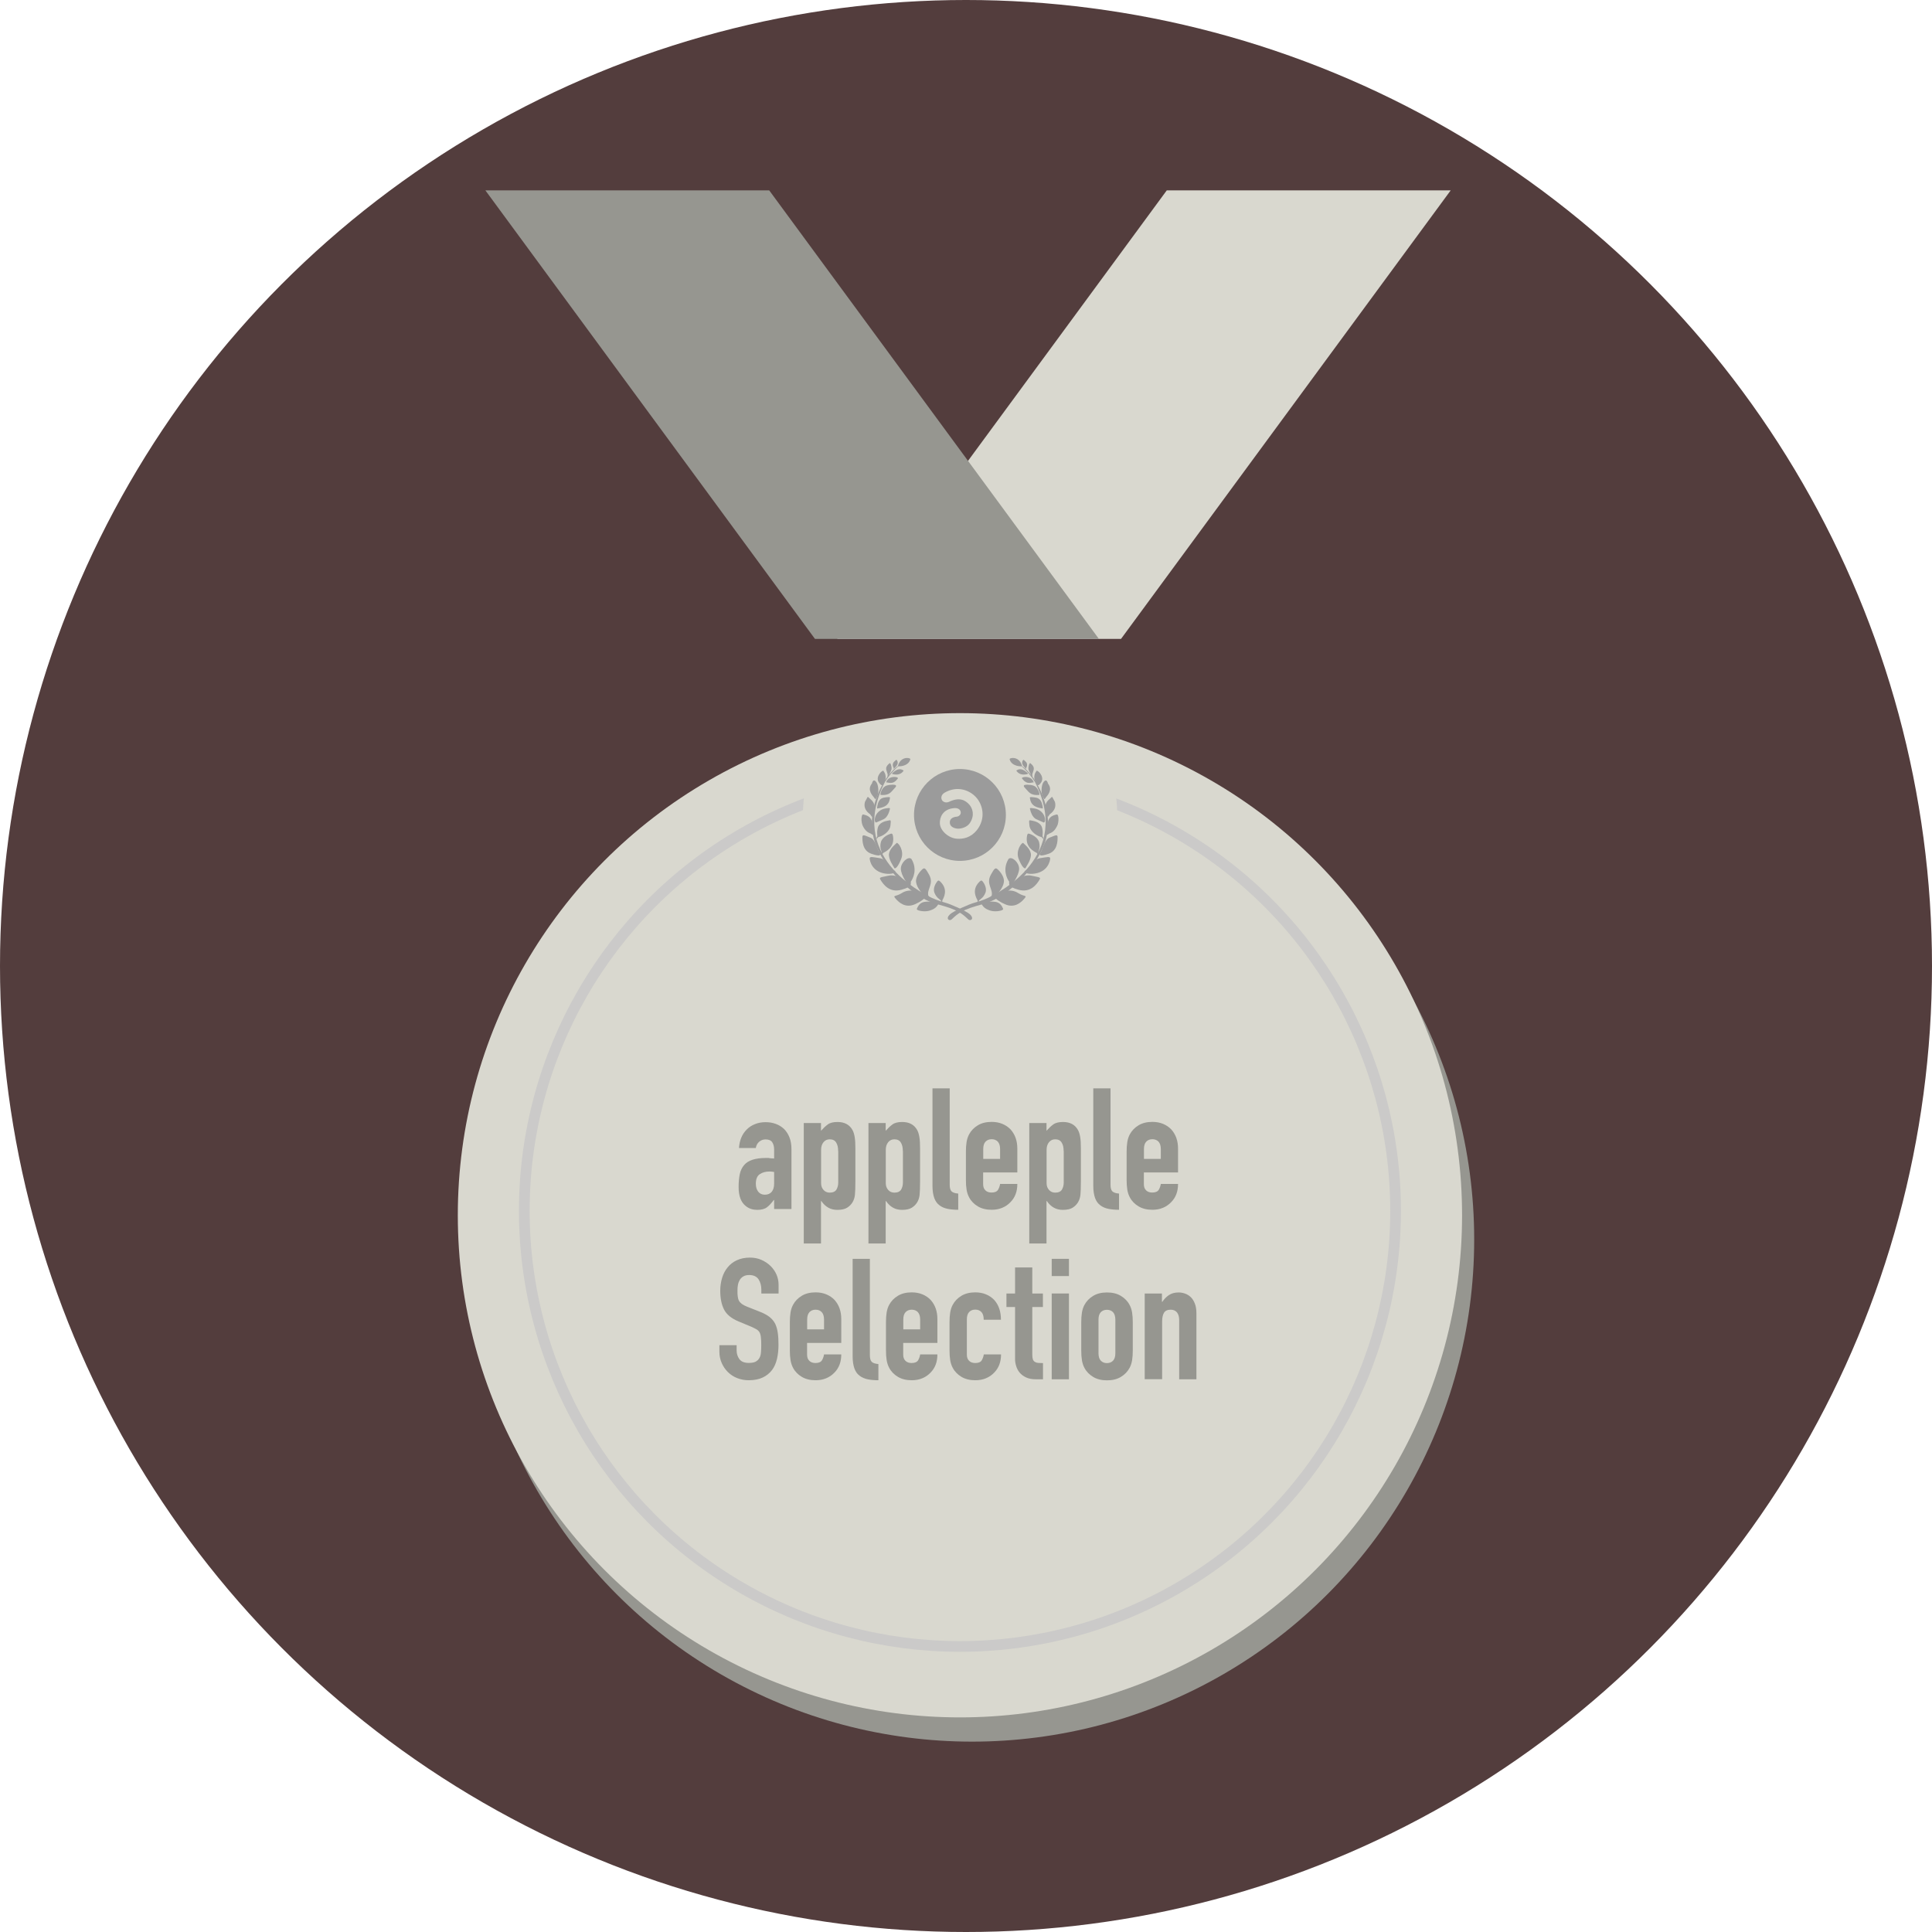 <?xml version="1.0" encoding="UTF-8"?><svg xmlns="http://www.w3.org/2000/svg" viewBox="0 0 204 204"><defs><style>.e{fill:#969690;}.f{fill:#d9d8cf;}.g{fill:#9b9b9b;}.h{fill:#533d3d;}.i{fill:none;stroke:#cbcac9;stroke-miterlimit:10;stroke-width:1.13px;}</style></defs><g id="a"/><g id="b"><g id="c"><g><circle id="d" class="h" cx="102" cy="102" r="102"/><g><circle class="e" cx="102.64" cy="130.88" r="53.02"/><circle class="f" cx="101.36" cy="128.32" r="53.02"/><circle class="i" cx="101.36" cy="127.85" r="46"/><g><polygon class="f" points="88.4 67.46 118.37 67.46 153.18 20.1 123.2 20.1 88.4 67.46"/><polygon class="e" points="116.03 67.46 86.05 67.46 51.25 20.1 81.22 20.1 116.03 67.46"/></g><g><path class="e" d="M81.74,127.64v-.93h-.04c-.24,.33-.48,.59-.72,.77s-.59,.27-1.03,.27c-.21,0-.43-.03-.65-.1-.22-.07-.43-.19-.63-.37-.2-.17-.37-.41-.49-.72-.12-.32-.19-.72-.19-1.22s.04-.96,.12-1.35c.08-.39,.24-.71,.46-.97,.21-.25,.51-.44,.88-.56s.84-.19,1.41-.19h.2c.07,0,.14,0,.2,.02,.06,.01,.13,.02,.21,.02s.17,0,.27,.02v-.95c0-.31-.07-.57-.2-.77-.13-.2-.37-.3-.71-.3-.24,0-.46,.08-.65,.23-.2,.16-.32,.38-.38,.68h-1.77c.05-.81,.32-1.46,.82-1.96,.24-.24,.52-.43,.86-.56,.33-.14,.71-.21,1.13-.21,.38,0,.74,.06,1.07,.18,.33,.12,.62,.3,.88,.54,.24,.24,.43,.54,.57,.89,.14,.36,.21,.77,.21,1.25v6.31h-1.82Zm0-3.89c-.2-.04-.37-.05-.5-.05-.39,0-.73,.09-1.01,.28-.28,.18-.42,.52-.42,1.01,0,.34,.08,.62,.25,.84,.17,.21,.4,.32,.7,.32s.55-.1,.72-.3c.17-.2,.26-.49,.26-.86v-1.23Z"/><path class="e" d="M84.87,131.3v-12.72h1.82v.82c.23-.26,.46-.48,.7-.66s.58-.27,1.04-.27c.75,0,1.28,.29,1.59,.86,.11,.2,.18,.45,.23,.75s.07,.7,.07,1.2v3.45c0,.67-.02,1.15-.05,1.45-.07,.6-.35,1.04-.82,1.34-.24,.15-.58,.23-1.04,.23-.36,0-.68-.08-.96-.24-.28-.16-.52-.39-.72-.69h-.04v4.48h-1.82Zm3.63-9.77c0-.37-.07-.67-.21-.89-.14-.23-.37-.34-.68-.34-.27,0-.49,.1-.66,.31-.17,.21-.25,.48-.25,.81v3.52c0,.29,.09,.52,.26,.71,.17,.19,.39,.28,.65,.28,.34,0,.58-.11,.71-.32,.12-.21,.19-.46,.19-.75v-3.32Z"/><path class="e" d="M91.7,131.3v-12.72h1.82v.82c.23-.26,.46-.48,.7-.66s.58-.27,1.04-.27c.75,0,1.28,.29,1.59,.86,.11,.2,.18,.45,.23,.75s.07,.7,.07,1.2v3.45c0,.67-.02,1.15-.05,1.45-.07,.6-.35,1.04-.82,1.34-.24,.15-.58,.23-1.04,.23-.36,0-.68-.08-.96-.24-.28-.16-.52-.39-.72-.69h-.04v4.48h-1.82Zm3.63-9.77c0-.37-.07-.67-.21-.89-.14-.23-.37-.34-.68-.34-.27,0-.49,.1-.66,.31-.17,.21-.25,.48-.25,.81v3.52c0,.29,.09,.52,.26,.71,.17,.19,.39,.28,.65,.28,.34,0,.58-.11,.71-.32,.12-.21,.19-.46,.19-.75v-3.32Z"/><path class="e" d="M98.46,114.92h1.82v10.16c0,.35,.06,.58,.19,.71s.36,.21,.71,.24v1.71c-.42,0-.79-.03-1.13-.1-.33-.07-.62-.19-.86-.38-.24-.18-.42-.43-.54-.76-.12-.33-.19-.76-.19-1.29v-10.29Z"/><path class="e" d="M107.42,123.8h-3.61v1.23c0,.29,.08,.51,.24,.66,.16,.16,.38,.23,.65,.23,.34,0,.57-.1,.69-.3,.11-.2,.18-.4,.21-.61h1.82c0,.8-.24,1.44-.73,1.93-.24,.25-.52,.45-.86,.59-.33,.14-.71,.21-1.12,.21-.57,0-1.06-.12-1.46-.36s-.71-.55-.92-.95c-.13-.24-.22-.51-.27-.82-.05-.31-.07-.65-.07-1.02v-2.98c0-.37,.02-.71,.07-1.02,.05-.31,.14-.58,.27-.82,.21-.39,.52-.71,.92-.95s.88-.36,1.46-.36c.42,0,.79,.07,1.13,.21,.34,.14,.63,.34,.87,.59,.48,.54,.71,1.21,.71,2.02v2.5Zm-3.61-1.43h1.79v-1.04c0-.34-.08-.6-.24-.78-.16-.17-.38-.26-.65-.26s-.49,.09-.65,.26c-.16,.17-.24,.43-.24,.78v1.04Z"/><path class="e" d="M108.68,131.3v-12.72h1.82v.82c.23-.26,.46-.48,.7-.66s.58-.27,1.04-.27c.75,0,1.28,.29,1.59,.86,.11,.2,.18,.45,.23,.75s.07,.7,.07,1.2v3.45c0,.67-.02,1.15-.05,1.45-.07,.6-.35,1.04-.82,1.34-.24,.15-.58,.23-1.04,.23-.36,0-.68-.08-.96-.24-.28-.16-.52-.39-.72-.69h-.04v4.48h-1.82Zm3.63-9.77c0-.37-.07-.67-.21-.89-.14-.23-.37-.34-.68-.34-.27,0-.49,.1-.66,.31-.17,.21-.25,.48-.25,.81v3.52c0,.29,.09,.52,.26,.71,.17,.19,.39,.28,.65,.28,.34,0,.58-.11,.71-.32,.12-.21,.19-.46,.19-.75v-3.32Z"/><path class="e" d="M115.44,114.92h1.82v10.16c0,.35,.06,.58,.19,.71s.36,.21,.71,.24v1.71c-.42,0-.79-.03-1.13-.1-.33-.07-.62-.19-.86-.38-.24-.18-.42-.43-.54-.76-.12-.33-.19-.76-.19-1.29v-10.29Z"/><path class="e" d="M124.39,123.8h-3.61v1.23c0,.29,.08,.51,.24,.66,.16,.16,.38,.23,.65,.23,.34,0,.57-.1,.69-.3,.11-.2,.18-.4,.21-.61h1.82c0,.8-.24,1.44-.73,1.93-.24,.25-.52,.45-.86,.59-.33,.14-.71,.21-1.12,.21-.57,0-1.06-.12-1.46-.36s-.71-.55-.92-.95c-.13-.24-.22-.51-.27-.82-.05-.31-.07-.65-.07-1.02v-2.98c0-.37,.02-.71,.07-1.02,.05-.31,.14-.58,.27-.82,.21-.39,.52-.71,.92-.95s.88-.36,1.46-.36c.42,0,.79,.07,1.13,.21,.34,.14,.63,.34,.87,.59,.48,.54,.71,1.21,.71,2.02v2.5Zm-3.61-1.43h1.79v-1.04c0-.34-.08-.6-.24-.78-.16-.17-.38-.26-.65-.26s-.49,.09-.65,.26c-.16,.17-.24,.43-.24,.78v1.04Z"/><path class="e" d="M82.21,136.58h-1.82v-.41c0-.42-.1-.78-.29-1.08-.2-.3-.53-.46-.99-.46-.25,0-.45,.05-.61,.14-.16,.09-.28,.21-.38,.36-.09,.15-.16,.33-.2,.53-.04,.2-.05,.4-.05,.62,0,.25,0,.46,.03,.62,.02,.17,.06,.32,.13,.45s.18,.24,.31,.34c.14,.1,.32,.19,.56,.29l1.39,.55c.4,.16,.73,.34,.98,.54s.45,.45,.59,.72c.13,.29,.22,.61,.27,.97s.07,.78,.07,1.24c0,.54-.05,1.03-.16,1.49-.11,.46-.28,.85-.52,1.17-.25,.33-.58,.6-.98,.79s-.9,.29-1.48,.29c-.44,0-.85-.08-1.23-.23-.38-.15-.71-.37-.98-.64-.27-.27-.49-.59-.65-.96s-.24-.76-.24-1.19v-.68h1.82v.57c0,.33,.1,.63,.29,.9,.2,.27,.53,.4,.99,.4,.31,0,.55-.04,.72-.13,.17-.09,.31-.22,.4-.38,.1-.17,.15-.37,.17-.6s.03-.49,.03-.78c0-.33-.01-.61-.04-.82-.02-.21-.07-.39-.14-.52-.08-.13-.19-.24-.33-.32s-.32-.17-.54-.27l-1.3-.54c-.79-.32-1.31-.75-1.58-1.28-.27-.53-.4-1.19-.4-1.99,0-.48,.07-.93,.2-1.36s.33-.8,.59-1.11c.25-.31,.57-.56,.96-.74s.85-.28,1.38-.28c.45,0,.87,.08,1.24,.25s.7,.39,.97,.66c.55,.57,.82,1.23,.82,1.96v.89Z"/><path class="e" d="M88.83,141.8h-3.61v1.23c0,.29,.08,.51,.24,.66,.16,.16,.38,.23,.65,.23,.34,0,.57-.1,.69-.3,.11-.2,.18-.4,.21-.61h1.82c0,.8-.24,1.44-.73,1.93-.24,.25-.52,.45-.86,.59-.33,.14-.71,.21-1.12,.21-.57,0-1.06-.12-1.46-.36s-.71-.55-.92-.95c-.13-.24-.22-.51-.27-.82-.05-.31-.07-.65-.07-1.02v-2.98c0-.37,.02-.71,.07-1.02,.05-.31,.14-.58,.27-.82,.21-.39,.52-.71,.92-.95s.88-.36,1.46-.36c.42,0,.79,.07,1.13,.21,.34,.14,.63,.34,.87,.59,.48,.54,.71,1.21,.71,2.02v2.5Zm-3.61-1.43h1.79v-1.04c0-.34-.08-.6-.24-.78-.16-.17-.38-.26-.65-.26s-.49,.09-.65,.26c-.16,.17-.24,.43-.24,.78v1.04Z"/><path class="e" d="M90.03,132.92h1.82v10.16c0,.35,.06,.58,.19,.71s.36,.21,.71,.24v1.71c-.42,0-.79-.03-1.13-.1-.33-.07-.62-.19-.86-.38-.24-.18-.42-.43-.54-.76-.12-.33-.19-.76-.19-1.29v-10.29Z"/><path class="e" d="M98.98,141.8h-3.61v1.23c0,.29,.08,.51,.24,.66,.16,.16,.38,.23,.65,.23,.34,0,.57-.1,.69-.3,.11-.2,.18-.4,.21-.61h1.82c0,.8-.24,1.44-.73,1.93-.24,.25-.52,.45-.86,.59-.33,.14-.71,.21-1.12,.21-.57,0-1.06-.12-1.46-.36s-.71-.55-.92-.95c-.13-.24-.22-.51-.27-.82-.05-.31-.07-.65-.07-1.02v-2.98c0-.37,.02-.71,.07-1.02,.05-.31,.14-.58,.27-.82,.21-.39,.52-.71,.92-.95s.88-.36,1.46-.36c.42,0,.79,.07,1.13,.21,.34,.14,.63,.34,.87,.59,.48,.54,.71,1.21,.71,2.02v2.5Zm-3.61-1.43h1.79v-1.04c0-.34-.08-.6-.24-.78-.16-.17-.38-.26-.65-.26s-.49,.09-.65,.26c-.16,.17-.24,.43-.24,.78v1.04Z"/><path class="e" d="M102.09,143.03c0,.29,.08,.51,.24,.66,.16,.16,.38,.23,.65,.23,.35,0,.58-.1,.69-.3,.11-.2,.18-.4,.21-.61h1.82c0,.8-.24,1.44-.73,1.93-.24,.25-.52,.45-.86,.59-.33,.14-.71,.21-1.13,.21-.57,0-1.06-.12-1.46-.36-.4-.24-.71-.55-.92-.95-.13-.24-.22-.51-.27-.82s-.07-.65-.07-1.02v-2.98c0-.37,.02-.71,.07-1.02s.14-.58,.27-.82c.21-.39,.52-.71,.92-.95,.4-.24,.88-.36,1.46-.36,.42,0,.79,.07,1.13,.21,.34,.14,.63,.34,.87,.59,.48,.54,.71,1.23,.71,2.09h-1.82c0-.37-.08-.64-.24-.81-.16-.17-.38-.26-.65-.26s-.49,.09-.65,.26c-.16,.17-.24,.43-.24,.78v3.7Z"/><path class="e" d="M107.18,136.58v-2.75h1.82v2.75h1.12v1.43h-1.12v5.02c0,.21,.02,.38,.06,.5s.11,.21,.21,.27c.1,.06,.21,.1,.35,.11s.31,.02,.51,.02v1.71h-.75c-.42,0-.77-.07-1.04-.2-.28-.13-.5-.3-.67-.5-.17-.2-.29-.43-.37-.69-.08-.26-.12-.5-.12-.74v-5.5h-.91v-1.43h.91Z"/><path class="e" d="M111.05,134.74v-1.82h1.82v1.82h-1.82Zm0,10.9v-9.06h1.82v9.06h-1.82Z"/><path class="e" d="M114.17,139.62c0-.37,.02-.71,.07-1.02,.05-.31,.14-.58,.27-.82,.21-.39,.52-.71,.92-.95s.88-.36,1.46-.36,1.06,.12,1.46,.36c.4,.24,.71,.55,.92,.95,.13,.24,.22,.51,.27,.82s.07,.65,.07,1.02v2.98c0,.37-.02,.71-.07,1.02s-.14,.58-.27,.82c-.21,.39-.52,.71-.92,.95-.4,.24-.88,.36-1.46,.36s-1.06-.12-1.46-.36-.71-.55-.92-.95c-.13-.24-.22-.51-.27-.82-.05-.31-.07-.65-.07-1.02v-2.98Zm1.82,3.27c0,.35,.08,.6,.24,.78,.16,.17,.38,.26,.65,.26s.49-.09,.65-.26c.16-.17,.24-.43,.24-.78v-3.55c0-.34-.08-.6-.24-.78-.16-.17-.38-.26-.65-.26s-.49,.09-.65,.26c-.16,.17-.24,.43-.24,.78v3.55Z"/><path class="e" d="M120.87,145.64v-9.06h1.82v.88h.04c.19-.29,.42-.52,.69-.71,.27-.18,.61-.28,1.03-.28,.23,0,.45,.04,.68,.12,.23,.08,.43,.21,.61,.38s.32,.41,.43,.69c.11,.28,.16,.62,.16,1.03v6.95h-1.82v-6.27c0-.33-.08-.6-.23-.79-.16-.19-.38-.29-.66-.29-.35,0-.58,.11-.71,.32-.13,.21-.2,.52-.2,.93v6.09h-1.82Z"/></g><path class="f" d="M117.96,86.15c0,9.17-7.43,16.59-16.59,16.59s-16.59-7.43-16.59-16.59c0-2.79,.69-5.42,1.91-7.73,.13-.25,28.83-1.03,29.37,0,1.22,2.31,1.91,4.94,1.91,7.73Z"/><g><path class="g" d="M101.36,81.2c-2.68,0-4.85,2.17-4.85,4.85s2.17,4.85,4.85,4.85,4.85-2.17,4.85-4.85-2.17-4.85-4.85-4.85Zm1.76,6.48c-.62,.77-1.43,.93-2.08,.88-.85-.05-1.76-.82-1.8-1.61-.03-.63,.29-1.51,1.49-1.62,.3-.03,.64,.06,.71,.39,.06,.32-.24,.5-.41,.51-.57,.05-.79,.34-.73,.72,.06,.37,.49,.54,.87,.55,.37,0,.95-.16,1.24-.6,.56-.85,.25-1.59-.06-1.94-.45-.5-1.06-.8-2.11-.31-.25,.12-.5,.1-.69-.06-.11-.09-.19-.3-.14-.48,.04-.15,.12-.3,.38-.44,1.32-.73,2.59-.23,3.26,.5,.74,.8,1.08,2.26,.07,3.52h0Z"/><g><g><path class="g" d="M97.62,94.49c-.57-.19-1.45-.82-2.45-.16-.64,.38-.94,.16-.59,.57,.35,.41,1.05,1.03,2.05,.57,1-.45,1.12-.84,1.35-.85,.23,0-.37-.14-.37-.14Z"/><path class="g" d="M95.93,93.37c-.26-.29-1.19-1.11-2.09-.91-.9,.2-1.07,.14-.83,.5,.23,.36,.88,1.35,2.17,.99,1.29-.36,.76-.58,.76-.58Z"/><path class="g" d="M94.43,91.94c-.52-.27-.78-1.2-1.51-1.32-.73-.12-1.1-.21-1.09,.02,0,.24,.25,1.54,1.91,1.63,.64,.02,.97-.2,.7-.34Z"/><path class="g" d="M98.02,94.58c-.17-.71,.62-1.24,.09-2.21-.3-.51-.43-.8-.66-.63-.22,.17-.8,.79-.72,1.4,.08,.61,.69,1.36,1.12,1.54,.43,.17,.17-.11,.17-.11Z"/><path class="g" d="M96.16,93.11c.25-.33,.74-1.32,.08-2.41-.33-.34-1.12,.36-1.12,1.03,0,.67,.78,1.83,.94,1.79,.16-.04,.11-.42,.11-.42Z"/><path class="g" d="M94.4,91.59c-.03-.08-.62-.87-.53-1.45,.1-.58,.67-.98,.82-1.14,.2,0,.79,.84,.48,1.66-.31,.81-.67,1.23-.78,.93Z"/><path class="g" d="M92.89,90.08c-.33-.48-.43-1.43-1-1.64-.57-.21-.84-.4-.83-.03,0,.37,0,1.4,.92,1.73,.93,.33,1.07,.17,.91-.06Z"/><path class="g" d="M93.25,90.07c.31-.17,1.17-.59,1.06-1.65-.04-.32-.07-.45-.28-.38-.22,.07-.87,.34-1.02,.89-.17,.66,.14,.96,.07,1.14-.04,.13,0,.16,.04,.14,.09-.06,.13-.14,.13-.14Z"/><path class="g" d="M99.51,95.05c.15-.28,.58-1.05-.1-1.83-.21-.23-.3-.32-.44-.16-.13,.16-.5,.7-.3,1.21,.24,.61,.65,.69,.7,.87,.04,.12,.1,.12,.11,.09,.04-.09,.02-.18,.02-.18Z"/><path class="g" d="M92.76,88.38c.38-.07,1.18-.52,1.26-1.2,.08-.67,.04-.58-.26-.53-.29,.05-.97,.2-1.09,.82-.12,.62,.02,.72-.05,.87-.12,.24-.05,.27,.02,.17,.07-.1,.13-.14,.13-.14Z"/><path class="g" d="M91.95,88.02c-.38-.13-.62-.36-.84-.8-.22-.44-.18-1.27,.04-1.22,.22,.06,.71,.14,.89,.64,.18,.49,.14,1.26,.2,1.38,.06,.12,.22,.06,.06,.12-.16,.07-.35-.12-.35-.12Z"/><path class="g" d="M99.06,95.5c-.2,.34-.47,.53-.97,.67-.5,.14-1.37-.02-1.28-.21,.09-.19,.25-.64,.8-.73,.54-.09,1.35,.05,1.49,.01,.14-.04,.09-.19,.14-.04,.05,.16-.18,.3-.18,.3Z"/><path class="g" d="M92.37,86.66c-.04-.54,.35-1.17,1.15-1.3,.55-.09,.46-.03,.42,.16-.04,.19-.23,.78-.62,.97-.39,.19-.68,.29-.79,.35-.11,.06-.16-.18-.16-.18Z"/><path class="g" d="M91.85,85.96c-.32-.23-.7-.64-.52-1.29,.26-.45,.27-.61,.37-.48,.1,.13,.65,.43,.63,.97-.02,.54-.24,1.12-.24,1.12l-.24-.33Z"/><path class="g" d="M92.61,85.37c.5-.08,1.25-.19,1.35-1.06,.05-.1,.02-.17-.21-.14-.22,.03-.68,0-.91,.37-.23,.36-.23,.84-.23,.84Z"/><path class="g" d="M92.27,84.18c-.12-.16-.75-.76-.21-1.44,.12-.43,.29-.41,.49-.13,.2,.28,.28,1.07,.07,1.47-.21,.41-.17,.35-.35,.1Z"/><path class="g" d="M92.96,83.93c.75,.08,1.03-.16,1.3-.48,.27-.32,.38-.36,.35-.5-.02-.13-.61-.12-1,0-.39,.12-.65,.66-.65,.99Z"/><path class="g" d="M94.81,80.91c.5,.04,1.14-.17,1.29-.67q.1-.16-.22-.2c-.32-.04-.88,.09-1.08,.87Z"/><path class="g" d="M93.26,82.83c.19-.35,.48-.85,0-1.46-.27,.06-.95,.83-.32,1.42,.19,.24,.31,.04,.31,.04Z"/><path class="g" d="M93.48,82.49c-4.13,7.93,3.98,11.8,4.53,12.12,.43,.25,1.11,.52,1.79,.7,.57,.15,2.28,.91,2.61,1.23,.51,.49,.06,.74-.16,.55-.4-.35-.83-.91-2.53-1.4-.28-.08-.6-.17-.97-.28-2.63-.76-5.78-4.12-6.48-6.83-.7-2.71,.5-5.17,1.29-6.37,.22-.34,.99-1.24,1.38-1.38-.38,.3-1.16,1.14-1.45,1.68Z"/><path class="g" d="M93.93,80.59c-.21,.17-.35,.33-.36,.55-.01,.23,.18,.54,.16,.69-.05,.29,.08,.21,.1,.09,.02-.12,.28-.51,.31-.72,.03-.21-.1-.7-.21-.61Z"/><path class="g" d="M93.57,82.61c.24,0,.7,.25,1.12-.28,.12-.13,.2-.18,.02-.25-.18-.07-.92-.13-1.14,.52Z"/><path class="g" d="M94.26,81.74c.55,.12,.91,0,1.16-.37-.5-.37-.94,.05-1.17,.23-.12,.09,.02,.15,.02,.15Z"/><path class="g" d="M94.36,81.07s-.27-.4,.11-.7c.14-.1,.11-.15,.19-.13,.08,.02,.19,.27,.09,.48-.09,.21-.31,.38-.33,.43-.05,.15-.05,0-.06-.08Z"/></g><g><path class="g" d="M105.11,94.49c.57-.19,1.45-.82,2.45-.16,.64,.38,.94,.16,.59,.57-.35,.41-1.05,1.03-2.05,.57-1-.45-1.12-.84-1.35-.85-.23,0,.37-.14,.37-.14Z"/><path class="g" d="M106.8,93.37c.26-.29,1.19-1.11,2.09-.91,.9,.2,1.07,.14,.83,.5-.23,.36-.88,1.35-2.17,.99-1.29-.36-.76-.58-.76-.58Z"/><path class="g" d="M108.29,91.94c.52-.27,.78-1.2,1.51-1.32,.73-.12,1.1-.21,1.09,.02,0,.24-.25,1.54-1.91,1.63-.64,.02-.97-.2-.7-.34Z"/><path class="g" d="M104.71,94.58c.17-.71-.62-1.24-.09-2.21,.3-.51,.43-.8,.66-.63,.22,.17,.8,.79,.72,1.4-.08,.61-.69,1.36-1.12,1.54-.43,.17-.17-.11-.17-.11Z"/><path class="g" d="M106.57,93.11c-.25-.33-.74-1.32-.08-2.41,.33-.34,1.12,.36,1.12,1.03,0,.67-.78,1.83-.94,1.79-.16-.04-.11-.42-.11-.42Z"/><path class="g" d="M108.32,91.59c.03-.08,.62-.87,.53-1.45-.1-.58-.67-.98-.82-1.14-.2,0-.79,.84-.48,1.66,.31,.81,.67,1.23,.78,.93Z"/><path class="g" d="M109.84,90.08c.33-.48,.43-1.43,1-1.64,.57-.21,.84-.4,.83-.03,0,.37,0,1.4-.92,1.73-.93,.33-1.07,.17-.91-.06Z"/><path class="g" d="M109.48,90.07c-.31-.17-1.17-.59-1.06-1.65,.04-.32,.07-.45,.28-.38,.22,.07,.87,.34,1.02,.89,.17,.66-.14,.96-.07,1.14,.04,.13,0,.16-.04,.14-.09-.06-.13-.14-.13-.14Z"/><path class="g" d="M103.21,95.05c-.15-.28-.58-1.05,.1-1.83,.21-.23,.3-.32,.44-.16,.13,.16,.5,.7,.3,1.21-.24,.61-.65,.69-.7,.87-.04,.12-.1,.12-.11,.09-.04-.09-.02-.18-.02-.18Z"/><path class="g" d="M109.96,88.38c-.38-.07-1.18-.52-1.26-1.2-.08-.67-.04-.58,.26-.53,.29,.05,.97,.2,1.09,.82,.12,.62-.02,.72,.05,.87,.12,.24,.05,.27-.02,.17-.07-.1-.13-.14-.13-.14Z"/><path class="g" d="M110.78,88.02c.38-.13,.62-.36,.84-.8,.22-.44,.18-1.27-.04-1.22-.22,.06-.71,.14-.89,.64-.18,.49-.14,1.26-.2,1.38-.06,.12-.22,.06-.06,.12,.16,.07,.35-.12,.35-.12Z"/><path class="g" d="M103.67,95.5c.2,.34,.47,.53,.97,.67,.5,.14,1.37-.02,1.28-.21-.09-.19-.25-.64-.8-.73-.54-.09-1.35,.05-1.49,.01-.14-.04-.09-.19-.14-.04-.05,.16,.18,.3,.18,.3Z"/><path class="g" d="M110.35,86.66c.04-.54-.35-1.17-1.15-1.3-.55-.09-.46-.03-.42,.16,.04,.19,.23,.78,.62,.97s.68,.29,.79,.35c.11,.06,.16-.18,.16-.18Z"/><path class="g" d="M110.87,85.96c.32-.23,.7-.64,.52-1.29-.26-.45-.27-.61-.37-.48-.1,.13-.65,.43-.63,.97,.02,.54,.24,1.12,.24,1.12l.24-.33Z"/><path class="g" d="M110.11,85.37c-.5-.08-1.25-.19-1.35-1.06-.05-.1-.02-.17,.21-.14,.22,.03,.68,0,.91,.37,.23,.36,.23,.84,.23,.84Z"/><path class="g" d="M110.45,84.18c.12-.16,.75-.76,.21-1.44-.12-.43-.29-.41-.49-.13-.2,.28-.28,1.07-.07,1.47,.21,.41,.17,.35,.35,.1Z"/><path class="g" d="M109.76,83.93c-.75,.08-1.03-.16-1.3-.48-.27-.32-.38-.36-.35-.5,.02-.13,.61-.12,1,0,.39,.12,.65,.66,.65,.99Z"/><path class="g" d="M107.92,80.91c-.5,.04-1.14-.17-1.29-.67q-.1-.16,.22-.2c.32-.04,.88,.09,1.08,.87Z"/><path class="g" d="M109.47,82.83c-.19-.35-.48-.85,0-1.46,.27,.06,.95,.83,.32,1.42-.19,.24-.31,.04-.31,.04Z"/><path class="g" d="M109.24,82.49c4.13,7.93-3.98,11.8-4.53,12.12-.43,.25-1.11,.52-1.79,.7-.57,.15-2.28,.91-2.61,1.23-.51,.49-.06,.74,.16,.55,.4-.35,.83-.91,2.53-1.4,.28-.08,.6-.17,.97-.28,2.63-.76,5.78-4.12,6.48-6.83,.7-2.71-.5-5.17-1.29-6.37-.22-.34-.99-1.24-1.38-1.38,.38,.3,1.16,1.14,1.45,1.68Z"/><path class="g" d="M108.8,80.59c.21,.17,.35,.33,.36,.55,.01,.23-.18,.54-.16,.69,.05,.29-.08,.21-.1,.09-.02-.12-.28-.51-.31-.72-.03-.21,.1-.7,.21-.61Z"/><path class="g" d="M109.15,82.61c-.24,0-.7,.25-1.12-.28-.12-.13-.2-.18-.02-.25,.18-.07,.92-.13,1.14,.52Z"/><path class="g" d="M108.47,81.74c-.55,.12-.91,0-1.16-.37,.5-.37,.94,.05,1.17,.23,.12,.09-.02,.15-.02,.15Z"/><path class="g" d="M108.36,81.07s.27-.4-.11-.7c-.14-.1-.11-.15-.19-.13-.08,.02-.19,.27-.09,.48,.09,.21,.31,.38,.33,.43,.05,.15,.05,0,.06-.08Z"/></g></g></g></g></g></g></g></svg>